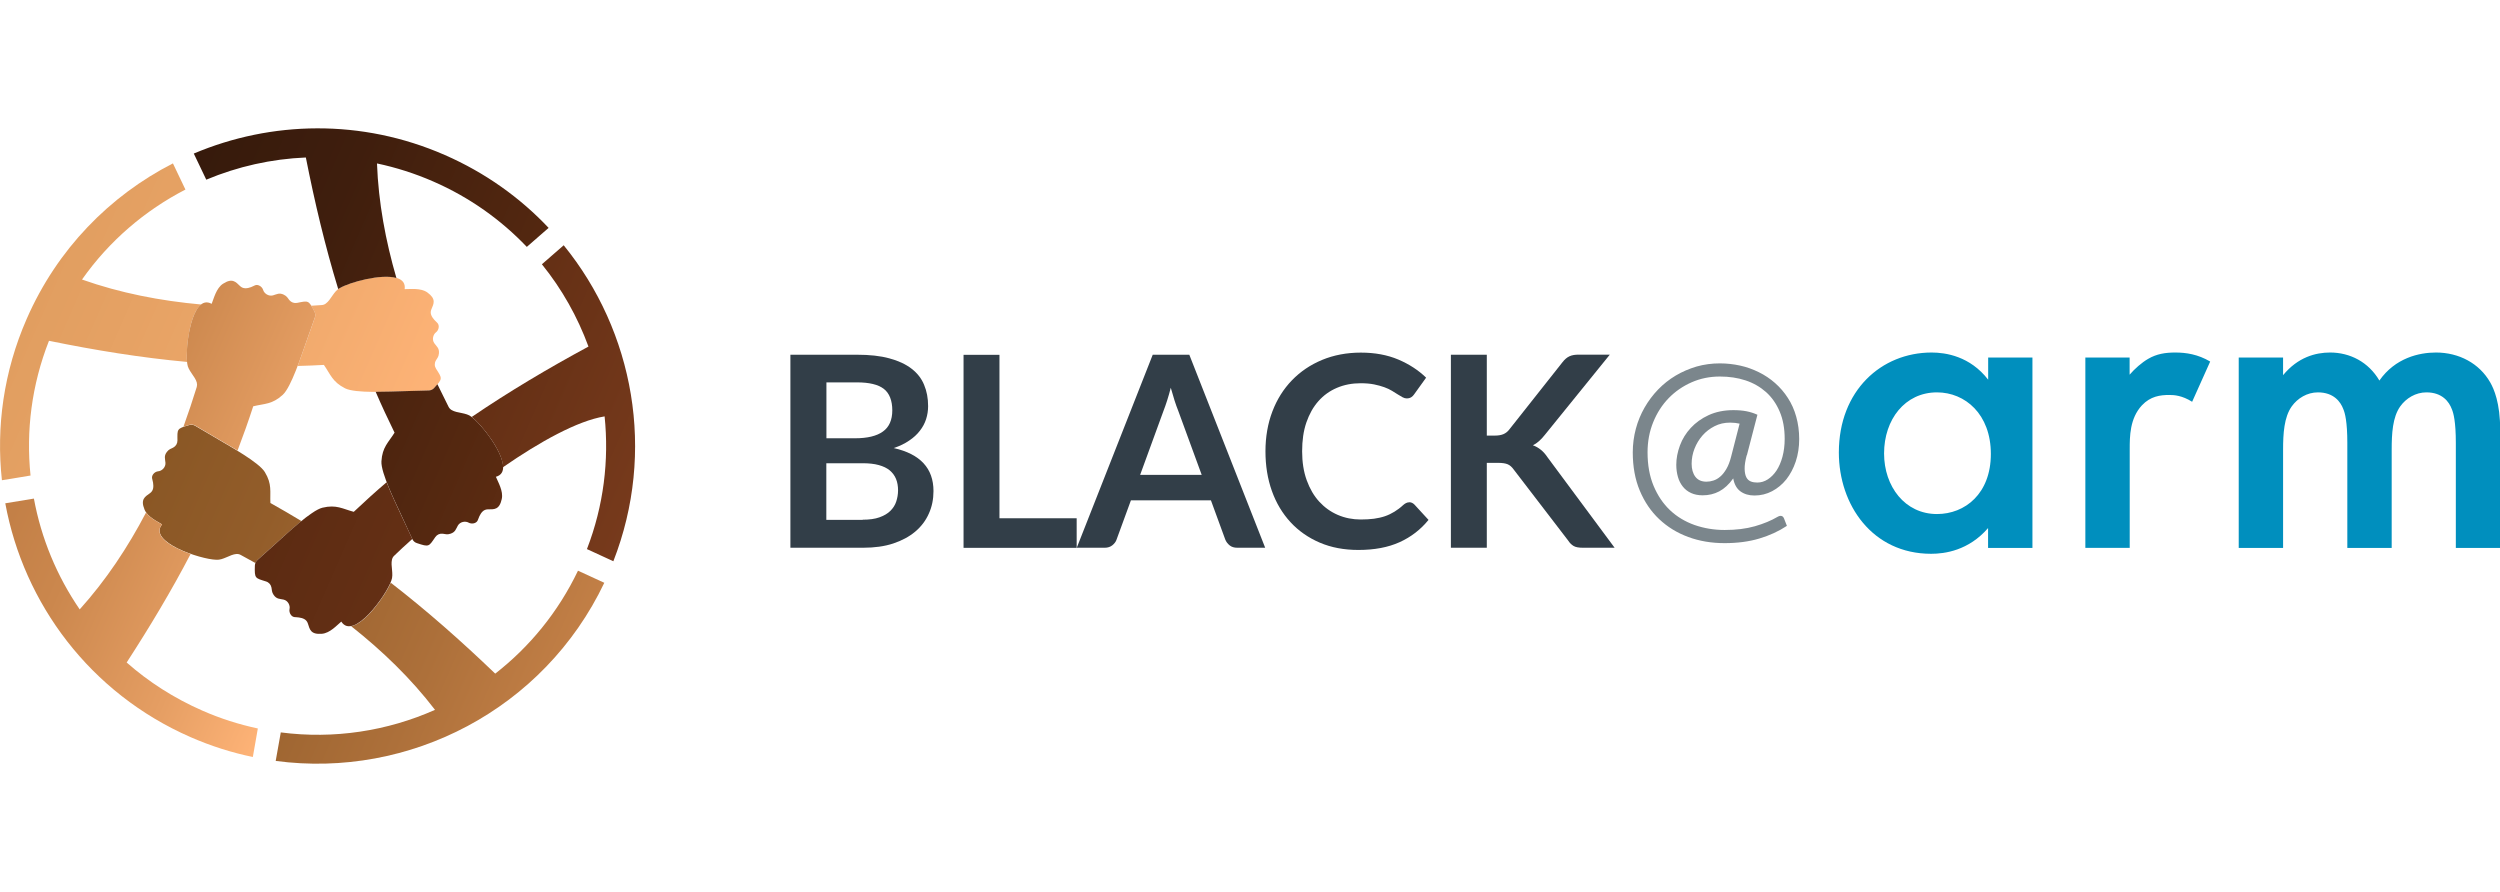 <?xml version="1.0" encoding="UTF-8"?>
<svg id="Layer_1" data-name="Layer 1" xmlns="http://www.w3.org/2000/svg" width="260.34" height="92.9" xmlns:xlink="http://www.w3.org/1999/xlink" viewBox="0 0 260.34 92.9">
  <defs>
    <style>
      .cls-1 {
        fill: #008fbe;
      }

      .cls-2 {
        fill: #323e48;
      }

      .cls-3 {
        fill: #7b868c;
      }

      .cls-4 {
        fill: url(#New_Gradient_Swatch_21);
      }

      .cls-4, .cls-5, .cls-6, .cls-7, .cls-8 {
        fill-rule: evenodd;
      }

      .cls-5 {
        fill: url(#New_Gradient_Swatch_23);
      }

      .cls-6 {
        fill: url(#New_Gradient_Swatch_19);
      }

      .cls-7 {
        fill: url(#New_Gradient_Swatch_25);
      }

      .cls-8 {
        fill: url(#New_Gradient_Swatch_24);
      }
    </style>
    <linearGradient id="New_Gradient_Swatch_19" data-name="New Gradient Swatch 19" x1="45.24" y1="342.46" x2="87.27" y2="342.46" gradientTransform="translate(99.34 -300.78) rotate(23.6)" gradientUnits="userSpaceOnUse">
      <stop offset="0" stop-color="#e19e60"/>
      <stop offset=".44" stop-color="#eaa567"/>
      <stop offset="1" stop-color="#feb377"/>
    </linearGradient>
    <linearGradient id="New_Gradient_Swatch_21" data-name="New Gradient Swatch 21" x1="63.77" y1="361.13" x2="111.37" y2="361.13" gradientTransform="translate(99.34 -300.78) rotate(23.6)" gradientUnits="userSpaceOnUse">
      <stop offset="0" stop-color="#8a5725"/>
      <stop offset=".27" stop-color="#935d2a"/>
      <stop offset=".72" stop-color="#ad703a"/>
      <stop offset="1" stop-color="#c27f46"/>
    </linearGradient>
    <linearGradient id="New_Gradient_Swatch_24" data-name="New Gradient Swatch 24" x1="54.3" y1="330.73" x2="98.15" y2="330.73" gradientTransform="translate(99.34 -300.78) rotate(23.6)" gradientUnits="userSpaceOnUse">
      <stop offset="0" stop-color="#361a0c"/>
      <stop offset=".36" stop-color="#3f1e0d"/>
      <stop offset=".96" stop-color="#592a11"/>
      <stop offset="1" stop-color="#5c2b12"/>
    </linearGradient>
    <linearGradient id="New_Gradient_Swatch_23" data-name="New Gradient Swatch 23" x1="77.25" y1="339" x2="111.36" y2="339" gradientTransform="translate(99.34 -300.78) rotate(23.6)" gradientUnits="userSpaceOnUse">
      <stop offset="0" stop-color="#5c2b12"/>
      <stop offset=".46" stop-color="#653015"/>
      <stop offset="1" stop-color="#773a1c"/>
    </linearGradient>
    <linearGradient id="New_Gradient_Swatch_25" data-name="New Gradient Swatch 25" x1="50.89" y1="354.59" x2="85.09" y2="354.59" gradientTransform="translate(99.34 -300.78) rotate(23.6)" gradientUnits="userSpaceOnUse">
      <stop offset="0" stop-color="#c27f46"/>
      <stop offset=".25" stop-color="#cb874d"/>
      <stop offset=".68" stop-color="#e59e63"/>
      <stop offset="1" stop-color="#feb377"/>
    </linearGradient>
  </defs>
  <g>
    <path class="cls-6" d="M30.99,38.11c.91-.02,1.82-.06,2.74-.11,.69,.99,.88,1.77,2.21,2.44,1.07,.54,4.56,.34,5.87,.31,.97-.02,1.93-.06,2.82-.08,.24,0,.44-.1,.6-.27,.9-1,.82-.99,.18-2-.17-.27-.18-.58-.02-.86,.13-.22,.29-.37,.32-.74,.05-.54-.23-.71-.47-1.04-.28-.37-.15-.92,.17-1.16,.13-.09,.27-.32,.28-.56,0-.38-.21-.45-.46-.73-.27-.31-.49-.67-.31-1.09,.25-.6,.53-1.07-.41-1.76-.69-.5-1.8-.34-2.37-.35,.33-2.34-5.3-.97-6.74-.12-.64,.32-.92,1.22-1.47,1.62-.13,.1-.27,.15-.44,.16-.36,.02-.72,.05-1.08,.07,.09,.15,.2,.35,.33,.6,.11,.21,.12,.43,.04,.66-.3,.83-.61,1.74-.94,2.66-.19,.52-.49,1.42-.84,2.35m-13-21.09c-6.56,3.36-12.04,8.91-15.22,16.19C.38,38.69-.41,44.47,.2,50.01l2.98-.49c-.48-4.63,.11-9.43,1.92-14.03,4.84,.99,9.59,1.76,14.38,2.2-.15-1.47,.29-5.08,1.47-5.98-4.23-.38-8.42-1.19-12.41-2.6,2.83-4.02,6.56-7.2,10.77-9.37l-1.3-2.72Z"/>
    <path class="cls-4" d="M36.57,65.21c3.24,2.56,6.22,5.43,8.73,8.71-4.97,2.21-10.52,3.07-16.06,2.35l-.53,2.97c13.91,1.86,27.93-5.35,34.22-18.55l-2.74-1.26c-2.07,4.33-5.06,7.95-8.62,10.72-3.53-3.39-7.12-6.56-10.88-9.47-.58,1.37-2.66,4.27-4.12,4.53m-8.41-12.82c-.06-1.21,.19-1.96-.58-3.23-.62-1.02-3.68-2.7-4.81-3.38-.84-.5-1.67-.98-2.43-1.43-.2-.12-.42-.15-.65-.08-1.3,.37-1.22,.41-1.21,1.6,0,.32-.16,.59-.44,.74-.23,.12-.44,.16-.66,.45-.33,.43-.18,.72-.15,1.13,.04,.46-.36,.86-.76,.89-.16,.01-.4,.12-.53,.32-.21,.32-.06,.49,0,.86,.06,.41,.06,.82-.31,1.09-.53,.38-1.02,.63-.58,1.71,.32,.79,1.35,1.24,1.83,1.55-1.52,1.81,3.98,3.64,5.64,3.68,.71,.06,1.43-.55,2.1-.6,.16-.01,.31,.02,.45,.1,.51,.27,1.02,.55,1.53,.84,.05-.12,.12-.22,.22-.32,.66-.59,1.37-1.24,2.09-1.88,.53-.47,1.51-1.38,2.48-2.17-1.06-.64-2.14-1.27-3.23-1.88Z"/>
    <path class="cls-8" d="M41.28,28.95c-1.13-3.89-1.87-7.87-2.02-11.89v-.04c1.98,.42,3.94,1.04,5.86,1.88,3.79,1.65,7.06,4,9.74,6.81l2.27-1.98c-2.96-3.14-6.6-5.75-10.81-7.59-8.66-3.79-18.07-3.56-26.14-.15l1.3,2.72c3.27-1.37,6.78-2.16,10.37-2.31,.93,4.7,2.01,9.25,3.37,13.7,.05-.04,.11-.07,.17-.1,1.04-.62,4.32-1.51,5.89-1.05m-.19,16.1c-.64,1.03-1.28,1.5-1.37,2.99-.07,1.2,1.48,4.32,2.03,5.52,.4,.89,.81,1.75,1.18,2.56,.1,.22,.26,.37,.49,.44,1.28,.43,1.23,.36,1.91-.63,.18-.26,.47-.39,.78-.35,.26,.03,.45,.12,.8,0,.52-.17,.56-.49,.77-.85,.23-.4,.78-.5,1.13-.3,.14,.08,.4,.13,.62,.04,.35-.14,.33-.37,.49-.71,.18-.37,.42-.71,.88-.72,.65,0,1.2,.07,1.45-1.07,.19-.83-.4-1.79-.61-2.32,2.28-.62-1.2-5.26-2.54-6.24-.55-.46-1.49-.36-2.07-.71-.14-.08-.24-.19-.32-.34-.39-.77-.78-1.56-1.16-2.35-.09,.11-.2,.23-.33,.38-.16,.18-.36,.27-.6,.27-.88,.02-1.84,.06-2.82,.08-.59,.01-1.63,.06-2.68,.06,.61,1.42,1.27,2.83,1.96,4.24Z"/>
    <path class="cls-5" d="M40.27,50.21c-1.16,.99-2.3,2.02-3.43,3.09-1.17-.31-1.81-.78-3.26-.43-1.16,.28-3.69,2.69-4.67,3.56-.73,.65-1.43,1.3-2.09,1.88-.18,.16-.27,.36-.28,.6-.04,1.35,.02,1.28,1.16,1.64,.3,.09,.51,.33,.57,.64,.05,.25,.02,.47,.23,.77,.31,.44,.63,.39,1.03,.48,.45,.1,.71,.6,.62,.99-.04,.16,0,.42,.15,.61,.24,.3,.45,.2,.82,.26,.41,.06,.8,.19,.94,.63,.2,.62,.29,1.16,1.45,1.07,.85-.06,1.59-.91,2.03-1.27,1.27,2,4.67-2.7,5.21-4.27,.27-.66-.09-1.53,.07-2.19,.04-.16,.11-.29,.23-.4,.52-.51,1.16-1.1,1.88-1.74v-.03c-.38-.8-.79-1.67-1.2-2.56-.32-.71-.99-2.08-1.48-3.34m23.62,8.25c4.46-11.42,2.13-23.94-5.17-32.91l-2.27,1.98c2.09,2.58,3.72,5.49,4.85,8.57-4.24,2.29-8.29,4.7-12.16,7.33,1.05,.8,3.3,3.67,3.25,5.24,3.83-2.65,7.76-4.84,10.59-5.3,.47,4.56-.09,9.29-1.84,13.82l2.74,1.26Z"/>
    <path class="cls-7" d="M24.73,46.94c.58-1.52,1.13-3.06,1.64-4.63,1.18-.29,1.96-.18,3.07-1.19,.89-.81,1.95-4.13,2.4-5.37,.33-.91,.64-1.82,.94-2.66,.08-.22,.07-.45-.04-.66-.61-1.2-.63-1.12-1.8-.89-.31,.06-.61-.05-.81-.29-.16-.2-.24-.4-.57-.56-.49-.24-.74-.04-1.14,.07-.44,.12-.91-.19-1.02-.57-.04-.15-.2-.37-.42-.46-.35-.15-.49,.04-.84,.17-.39,.14-.8,.21-1.13-.1-.47-.45-.81-.88-1.79-.25-.71,.46-.96,1.56-1.18,2.09-2.07-1.15-2.81,4.6-2.54,6.24,.07,.71,.81,1.3,.99,1.95,.04,.16,.04,.31,0,.46-.43,1.39-.89,2.77-1.39,4.15,.16-.06,.35-.12,.6-.19,.23-.07,.45-.04,.65,.08,.76,.45,1.59,.93,2.43,1.43,.44,.27,1.19,.69,1.97,1.16M.55,52.41c1.92,10.44,8.83,19.77,19.29,24.35,2.13,.93,4.3,1.62,6.49,2.07l.52-2.97c-1.96-.42-3.9-1.03-5.8-1.87-2.94-1.29-5.58-2.99-7.86-5,2.42-3.73,4.66-7.47,6.66-11.3-1.97-.69-3.98-1.88-2.98-3.07-.41-.27-1.24-.65-1.66-1.25-1.9,3.63-4.17,7.05-6.91,10.09-2.38-3.47-4.01-7.41-4.77-11.54l-2.97,.49Z"/>
  </g>
  <g>
    <g>
      <path class="cls-1" d="M207.03,37.23h4.62v19.83h-4.62v-2.07c-2.03,2.35-4.52,2.68-5.93,2.68-6.12,0-9.61-5.09-9.61-10.55,0-6.45,4.43-10.41,9.66-10.41,1.46,0,4,.38,5.89,2.83v-2.31Zm-10.83,9.99c0,3.44,2.17,6.31,5.51,6.31,2.92,0,5.61-2.12,5.61-6.26s-2.68-6.41-5.61-6.41c-3.34,0-5.51,2.83-5.51,6.36Zm20.95-9.99h4.62v1.79c.52-.61,1.27-1.27,1.93-1.65,.89-.52,1.79-.66,2.83-.66,1.13,0,2.36,.19,3.63,.94l-1.88,4.19c-1.04-.66-1.88-.71-2.36-.71-.99,0-1.98,.14-2.87,1.08-1.27,1.37-1.27,3.25-1.27,4.57v10.27h-4.62v-19.83Zm15.98,0h4.62v1.84c1.55-1.88,3.39-2.36,4.9-2.36,2.07,0,4,.99,5.13,2.92,1.65-2.36,4.14-2.92,5.89-2.92,2.4,0,4.52,1.13,5.65,3.11,.38,.66,1.04,2.12,1.04,4.99v12.25h-4.62v-10.93c0-2.21-.24-3.11-.42-3.53-.28-.75-.99-1.74-2.64-1.74-1.13,0-2.12,.61-2.73,1.46-.8,1.13-.89,2.83-.89,4.52v10.22h-4.62v-10.93c0-2.21-.24-3.11-.42-3.53-.28-.75-.99-1.74-2.64-1.74-1.13,0-2.12,.61-2.73,1.46-.8,1.13-.9,2.83-.9,4.52v10.22h-4.62v-19.83Z"/>
      <path class="cls-3" d="M181.9,47.39c-.16,.59-.23,1.08-.22,1.45s.07,.66,.18,.87,.27,.35,.47,.43c.2,.08,.43,.11,.67,.11,.38,0,.75-.11,1.09-.33,.34-.22,.65-.53,.91-.92,.26-.4,.47-.88,.62-1.44s.23-1.18,.23-1.86c0-1.08-.17-2.02-.52-2.84s-.82-1.49-1.42-2.03c-.61-.54-1.32-.95-2.14-1.22-.82-.27-1.71-.4-2.67-.4-1.05,0-2.03,.2-2.94,.6-.91,.4-1.71,.95-2.39,1.65-.68,.7-1.22,1.54-1.61,2.5-.39,.96-.59,2.01-.59,3.14,0,1.33,.21,2.49,.63,3.5,.42,1,.99,1.85,1.71,2.53s1.57,1.19,2.55,1.54c.98,.34,2.02,.52,3.14,.52,1.19,0,2.24-.13,3.15-.39s1.7-.59,2.36-.98c.16-.09,.29-.12,.41-.09s.2,.12,.26,.26l.3,.77c-.84,.56-1.8,1-2.87,1.32s-2.27,.48-3.62,.48-2.62-.21-3.78-.64c-1.17-.43-2.17-1.05-3.03-1.86-.86-.81-1.53-1.8-2.02-2.97-.49-1.17-.73-2.5-.73-3.98,0-.85,.11-1.67,.32-2.46s.52-1.53,.91-2.21,.86-1.31,1.41-1.88c.55-.57,1.16-1.05,1.83-1.45s1.4-.71,2.17-.94c.78-.22,1.59-.33,2.43-.33,.72,0,1.42,.08,2.11,.23s1.34,.39,1.95,.69,1.18,.68,1.69,1.13c.51,.45,.96,.97,1.33,1.55,.38,.58,.67,1.23,.87,1.95s.31,1.49,.31,2.33-.12,1.62-.36,2.34-.57,1.33-.98,1.86c-.42,.52-.91,.93-1.48,1.23s-1.18,.45-1.84,.45c-.59,0-1.08-.15-1.47-.44s-.63-.74-.74-1.34c-.45,.63-.93,1.07-1.46,1.35s-1.11,.41-1.72,.41c-.46,0-.87-.08-1.21-.24-.35-.16-.63-.38-.86-.67-.23-.29-.4-.62-.51-1.01-.11-.39-.17-.81-.17-1.26,0-.66,.13-1.33,.38-2.01s.63-1.29,1.13-1.83c.5-.54,1.12-.99,1.86-1.33,.74-.34,1.6-.52,2.58-.52,.52,0,.98,.04,1.38,.12s.77,.2,1.12,.36l-1.1,4.23Zm-.73-3.27c-.3-.07-.64-.11-1.01-.11-.59,0-1.12,.12-1.61,.37s-.91,.57-1.26,.97-.63,.86-.83,1.37-.3,1.04-.3,1.58,.13,1.01,.39,1.35,.64,.51,1.15,.51c.24,0,.49-.04,.73-.12,.25-.08,.48-.21,.71-.41,.23-.19,.44-.46,.64-.8s.36-.76,.49-1.27l.89-3.46Z"/>
    </g>
    <g>
      <path class="cls-2" d="M89.24,36.94c1.32,0,2.44,.12,3.38,.38,.94,.25,1.7,.61,2.3,1.07,.6,.46,1.04,1.02,1.31,1.68,.28,.66,.42,1.4,.42,2.22,0,.47-.07,.92-.21,1.36-.14,.43-.35,.83-.65,1.21-.29,.38-.66,.72-1.11,1.02-.45,.31-.98,.57-1.61,.78,2.76,.62,4.14,2.11,4.14,4.48,0,.85-.16,1.64-.49,2.36-.32,.72-.8,1.35-1.42,1.87-.62,.52-1.39,.93-2.29,1.23-.91,.3-1.95,.44-3.11,.44h-7.59v-20.1h6.92Zm-3.18,2.89v5.81h2.98c1.28,0,2.25-.23,2.9-.7,.65-.46,.98-1.2,.98-2.21s-.3-1.79-.89-2.24-1.52-.67-2.78-.67h-3.18Zm3.78,14.29c.7,0,1.28-.08,1.75-.25s.85-.39,1.13-.67,.49-.6,.61-.97c.12-.37,.19-.76,.19-1.18s-.07-.83-.21-1.17c-.14-.35-.36-.64-.65-.89-.3-.25-.68-.43-1.15-.56-.47-.13-1.03-.19-1.69-.19h-3.77v5.9h3.78Z"/>
      <path class="cls-2" d="M112.12,53.96v3.09h-11.78v-20.1h3.74v17.02h8.04Z"/>
      <path class="cls-2" d="M131.74,57.04h-2.89c-.33,0-.59-.08-.79-.24s-.36-.36-.46-.6l-1.5-4.1h-8.33l-1.5,4.1c-.07,.21-.22,.41-.43,.58s-.48,.26-.79,.26h-2.92l7.91-20.1h3.81l7.9,20.1Zm-6.6-7.59l-2.45-6.69c-.12-.3-.25-.65-.38-1.06-.13-.41-.26-.85-.39-1.32-.12,.47-.25,.92-.38,1.33-.13,.41-.26,.77-.38,1.08l-2.43,6.66h6.4Z"/>
      <path class="cls-2" d="M146.75,52.3c.2,0,.38,.08,.54,.24l1.47,1.6c-.82,1.01-1.82,1.78-3.01,2.32-1.19,.54-2.62,.81-4.29,.81-1.49,0-2.83-.25-4.02-.76-1.19-.51-2.21-1.22-3.05-2.13-.84-.91-1.49-1.99-1.94-3.25-.45-1.26-.67-2.64-.67-4.13s.24-2.89,.72-4.15c.48-1.26,1.16-2.34,2.04-3.25,.88-.91,1.92-1.61,3.14-2.12,1.21-.5,2.56-.76,4.03-.76s2.76,.24,3.9,.72c1.13,.48,2.1,1.11,2.9,1.89l-1.25,1.74c-.07,.11-.17,.21-.29,.29-.12,.08-.28,.13-.48,.13-.14,0-.28-.04-.43-.12s-.31-.18-.49-.29-.38-.24-.61-.38c-.23-.14-.5-.27-.81-.38s-.66-.21-1.06-.29-.87-.12-1.4-.12c-.9,0-1.72,.16-2.47,.48s-1.39,.78-1.93,1.39c-.54,.61-.95,1.35-1.25,2.22s-.44,1.87-.44,3,.16,2.14,.48,3.02c.32,.88,.75,1.62,1.3,2.22,.55,.6,1.19,1.06,1.93,1.38,.74,.32,1.54,.48,2.39,.48,.51,0,.97-.03,1.38-.08,.41-.06,.79-.14,1.14-.26,.35-.12,.68-.28,.99-.47,.31-.19,.62-.42,.92-.7,.09-.08,.19-.15,.29-.2,.1-.05,.21-.08,.32-.08Z"/>
      <path class="cls-2" d="M154.8,45.36h.88c.35,0,.64-.05,.88-.15,.23-.1,.43-.25,.6-.47l5.55-7.02c.23-.3,.47-.5,.73-.62s.58-.17,.97-.17h3.23l-6.77,8.36c-.4,.51-.81,.87-1.24,1.08,.31,.11,.58,.27,.83,.47,.25,.2,.48,.46,.7,.79l6.98,9.41h-3.29c-.45,0-.78-.06-.99-.19s-.4-.31-.55-.55l-5.69-7.42c-.18-.25-.38-.43-.61-.53-.23-.1-.57-.15-1-.15h-1.18v8.84h-3.74v-20.1h3.74v8.43Z"/>
    </g>
  </g>
</svg>
